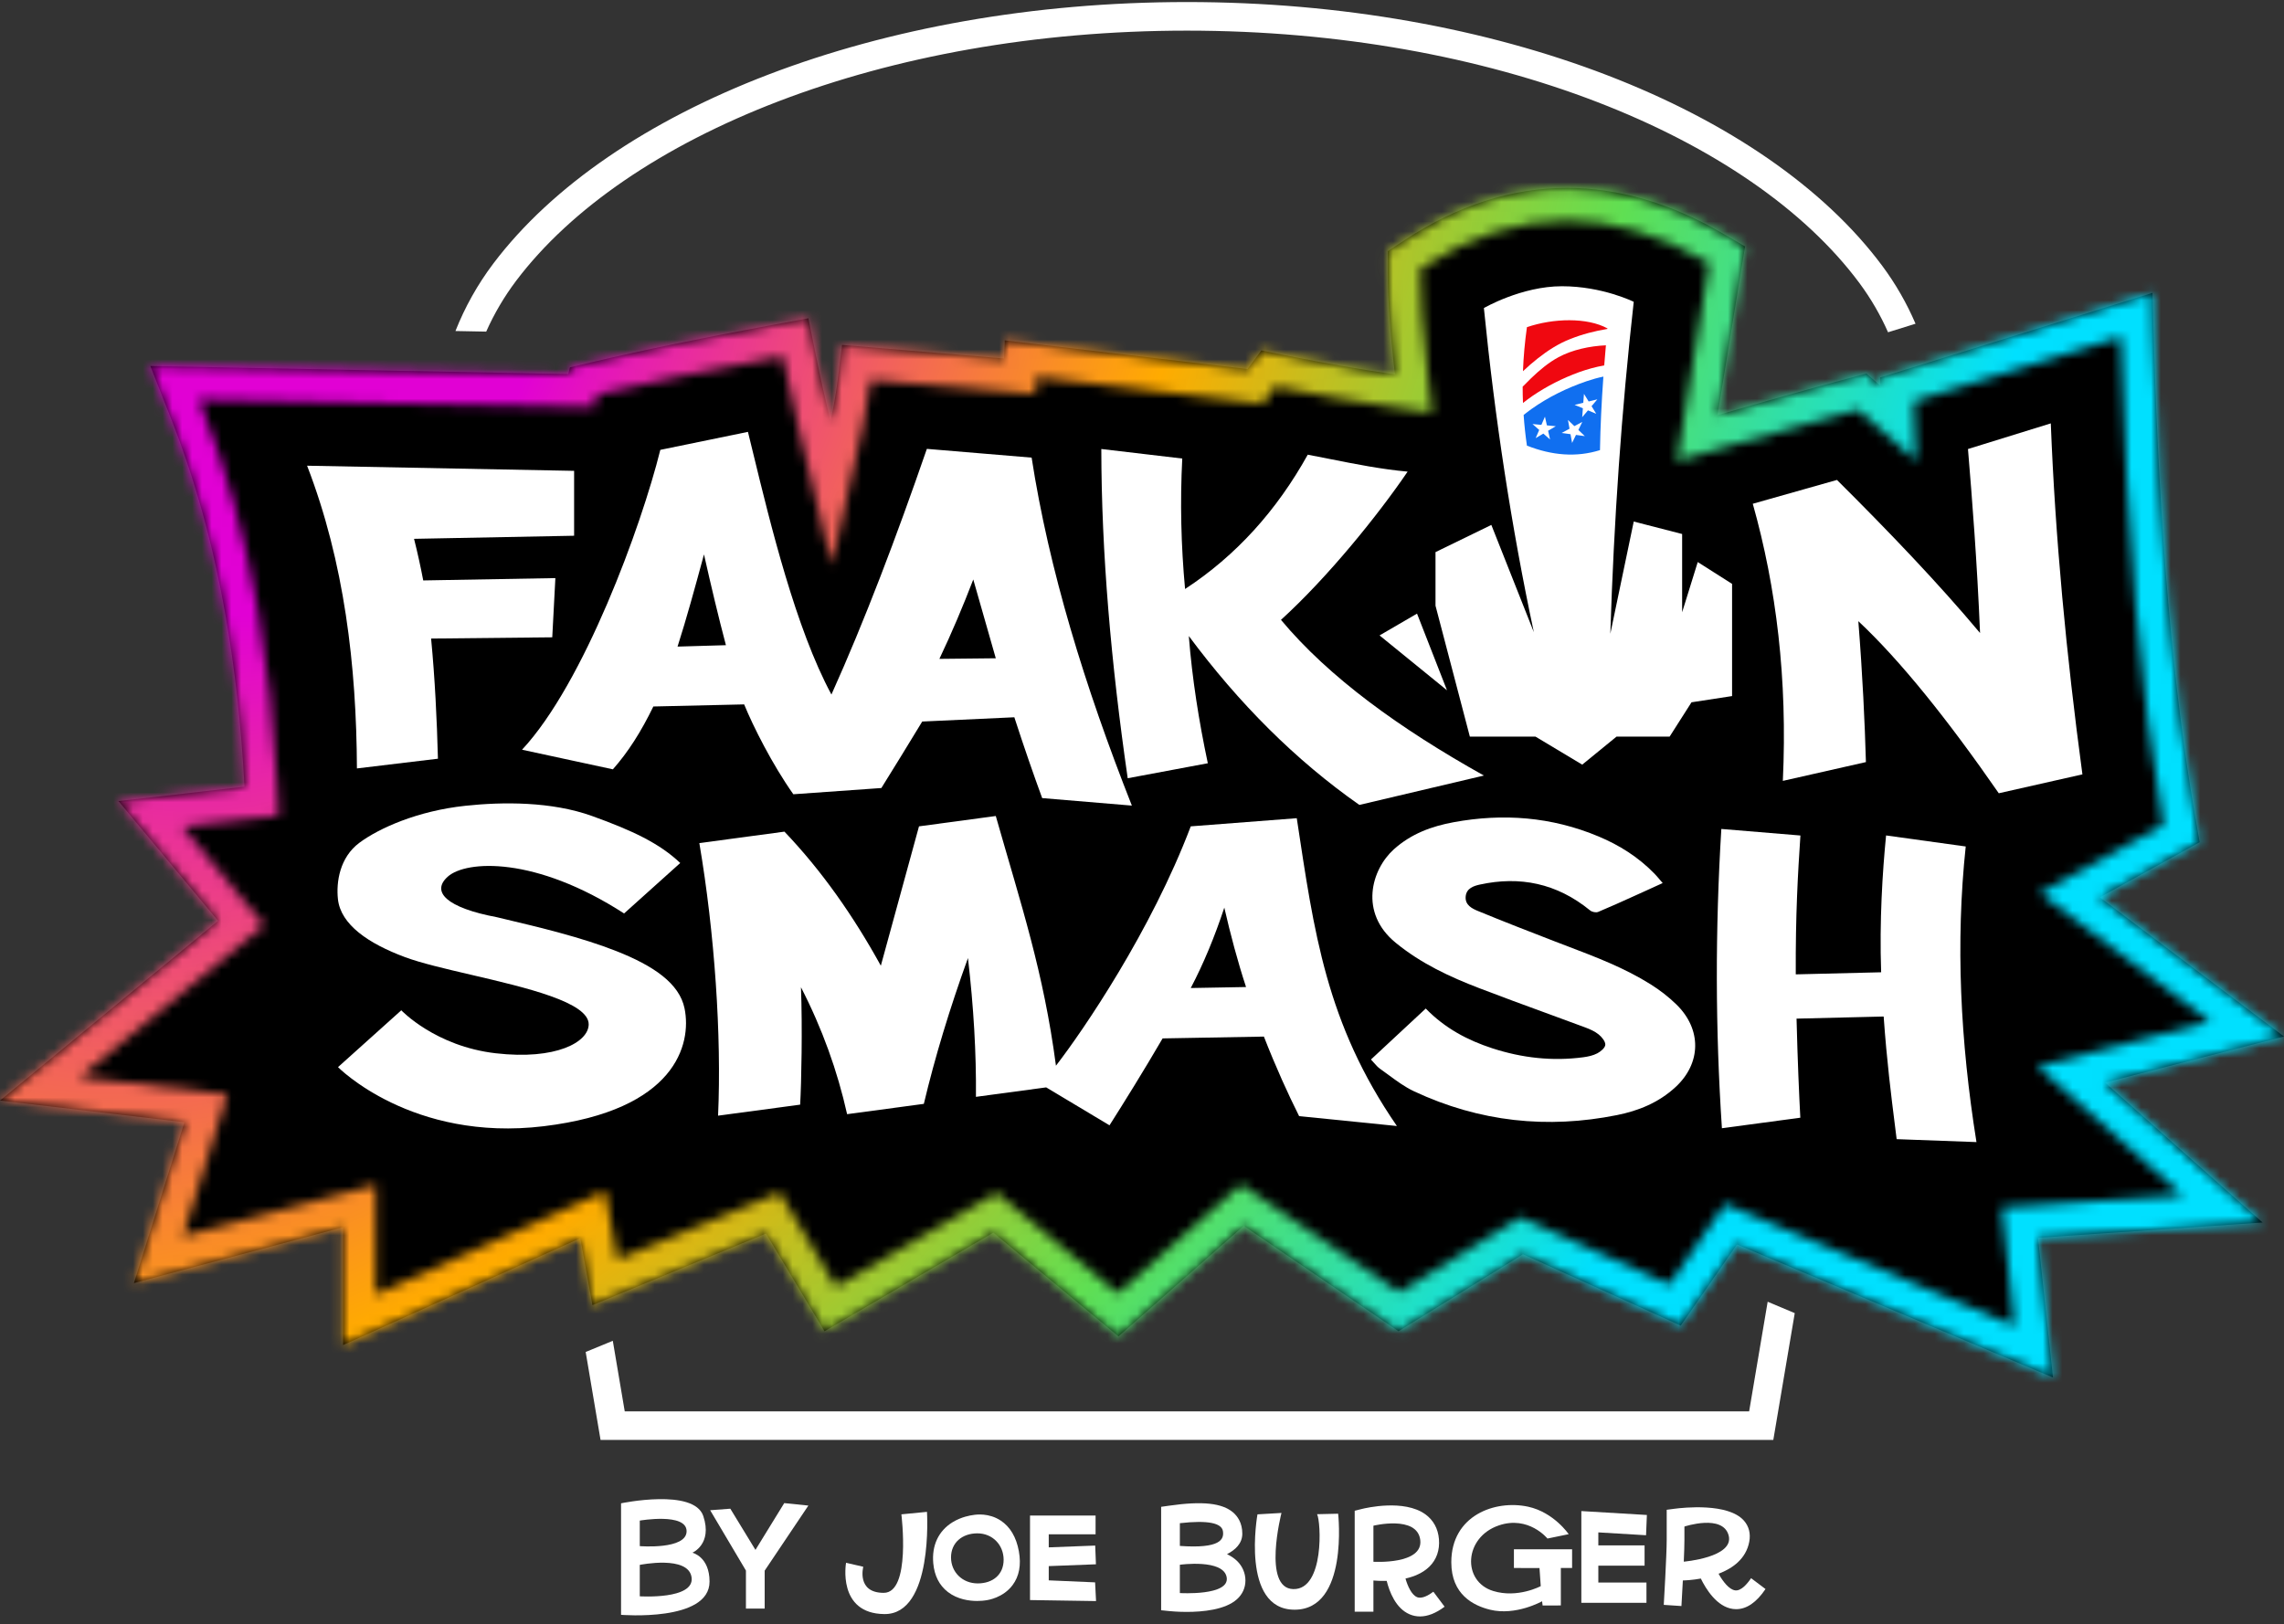 <svg width="232" height="165" viewBox="0 0 232 165" fill="none" xmlns="http://www.w3.org/2000/svg">
<rect x="0" y="0" width="232" height="165" fill="#333333" stroke="none"/>
<g clip-path="url(#clip0_2185_162)">
<path fill-rule="evenodd" clip-rule="evenodd" d="M70.33 157.755C70.33 157.755 72.39 156.887 71.439 154.033C70.487 151.179 63.084 152.736 63.084 152.736V164.066C63.084 164.066 72.073 164.814 72.073 160.692C72.073 158.155 70.33 157.755 70.33 157.755ZM64.987 154.492C64.987 154.492 69.742 153.667 69.742 155.57C69.742 157.473 64.987 157.086 64.987 157.086V154.492ZM64.987 162.185V158.992C64.987 158.992 69.932 157.98 70.249 160.263C70.566 162.546 64.987 162.185 64.987 162.185Z" fill="white"/>
<path d="M76.736 157.469L74.183 153.284L72.135 153.439L75.769 159.569V163.431H77.672V159.578L82.111 152.966L79.66 152.715L76.736 157.469Z" fill="white"/>
<path d="M89.767 161.833C92.546 161.833 91.569 153.938 91.559 153.857L94.159 153.604C94.159 153.604 94.826 164.038 89.831 163.99C85.011 163.943 85.94 158.778 85.94 158.778L87.69 159.184C87.69 159.184 86.974 161.833 89.767 161.833Z" fill="white"/>
<path d="M106.528 160.564V159.117L111.321 158.932L111.247 157.03L106.528 157.212V155.884H111.285V153.981H104.625V162.566L111.333 162.669L111.236 160.768L106.528 160.564Z" fill="white"/>
<path fill-rule="evenodd" clip-rule="evenodd" d="M124.635 157.901C125.009 158.081 125.348 158.303 125.634 158.572C126.204 159.115 126.506 159.839 126.506 160.577C126.506 161.315 126.208 161.975 125.646 162.483C124.454 163.56 122.158 163.77 120.544 163.77C119.656 163.77 118.977 163.706 118.797 163.688L117.944 163.602V153.093L118.762 152.976C122.146 152.491 124.153 152.709 125.269 153.677C125.688 154.041 126.189 154.707 126.189 155.82C126.189 156.831 125.459 157.482 124.635 157.901ZM124.221 155.569C124.094 154.745 122.72 154.431 119.846 154.755V157.066C123.969 157.361 124.348 156.394 124.221 155.569ZM119.846 158.978V161.855C119.846 161.855 124.92 162.162 124.603 160.26C124.286 158.357 119.846 158.978 119.846 158.978Z" fill="white"/>
<path d="M133.782 153.842C134.186 154.58 134.543 161.516 131.372 161.452C128.201 161.389 130.167 153.715 130.167 153.715L127.729 153.858C127.729 153.858 125.981 163.545 131.499 163.545C137.017 163.545 135.924 153.793 135.924 153.793L133.782 153.842Z" fill="white"/>
<path fill-rule="evenodd" clip-rule="evenodd" d="M143.934 162.267C144.429 162.473 145.11 162.084 145.596 161.718L146.737 163.24C145.859 163.9 145.022 164.23 144.242 164.23C143.88 164.23 143.528 164.161 143.192 164.017C141.768 163.418 141.124 161.697 140.855 160.615C140.23 160.634 139.735 160.602 139.507 160.58V163.751H137.605V153.492L138.324 153.312C138.759 153.204 142.612 152.3 144.774 153.848C145.592 154.434 146.074 155.306 146.163 156.376C146.255 157.492 145.918 158.459 145.187 159.175C144.533 159.812 143.649 160.178 142.764 160.38C142.985 161.154 143.382 162.032 143.934 162.267ZM139.507 155.011V158.675C139.507 158.675 144.581 158.992 144.264 156.455C143.947 153.918 139.507 155.011 139.507 155.011Z" fill="white"/>
<path d="M153.778 159.309L156.376 159.312L156.503 161.151C156.503 161.151 154.152 162.412 151.668 161.643C148.491 160.661 148.698 156.195 152.239 154.984C155.268 153.948 157.185 156.316 157.185 156.316L159.342 155.872C159.342 155.872 157.828 153.646 155.219 153.081C151.865 152.355 147.418 153.963 147.418 158.726C147.418 162.022 149.679 163.133 151.351 163.546C153.972 164.193 156.639 162.688 156.639 162.688L156.693 163.117L158.544 163.114V159.309H159.688V157.407H153.778V159.309Z" fill="white"/>
<path d="M167.284 153.922L167.199 155.98L162.352 155.69V157.011H167.05V159.071H162.352V160.788H167.241V162.848H160.627V153.525L167.284 153.922Z" fill="white"/>
<path fill-rule="evenodd" clip-rule="evenodd" d="M177.87 160.343C177.458 160.948 176.846 161.655 176.257 161.582C175.633 161.506 174.997 160.663 174.565 159.892C175.994 159.35 177.353 158.383 177.683 156.642C177.839 155.818 177.653 155.078 177.143 154.498C175.537 152.675 170.984 153.172 170.086 153.29L169.297 153.394V156.455C169.297 157.992 169.003 163.003 168.999 163.054L170.794 163.174C170.801 163.076 170.87 161.928 170.938 160.574C171.233 160.567 171.926 160.533 172.764 160.38C173.262 161.408 174.385 163.266 176.044 163.472C176.15 163.485 176.252 163.491 176.353 163.491C177.416 163.491 178.416 162.807 179.334 161.446L177.87 160.343ZM171.031 158.665C171.071 157.768 171.097 156.953 171.097 156.455V155.097C171.097 155.097 175.021 153.794 175.592 156.014C176.163 158.234 171.031 158.665 171.031 158.665Z" fill="white"/>
<path fill-rule="evenodd" clip-rule="evenodd" d="M101.655 154.495C102.614 155.129 103.231 156.178 103.492 157.607C103.744 158.995 103.528 160.153 102.846 161.058C101.885 162.329 100.381 162.568 100.088 162.6C99.975 162.619 99.671 162.658 99.261 162.658C98.464 162.658 97.27 162.506 96.286 161.75C95.415 161.08 94.914 160.099 94.798 158.834C94.634 157.025 95.325 155.544 96.747 154.665C97.66 154.102 98.587 153.961 98.845 153.928C99.167 153.87 100.455 153.699 101.655 154.495ZM96.601 158.235C96.601 159.728 97.761 160.874 99.311 160.874C100.862 160.874 101.945 159.966 101.945 158.472C101.945 156.978 100.83 155.788 99.279 155.788C97.728 155.788 96.601 156.742 96.601 158.235Z" fill="white"/>
<path d="M170.721 134.679L176.431 126.438L208.535 139.953L207.013 125.761L229.824 124.207L213.824 109.992L232 105.307L213.294 91.169L223.431 85.568L222.965 82.891C220.723 70.002 219.355 54.263 218.783 34.773L218.636 29.759L190.97 38.356L191.002 39.196L189.589 37.951L187.619 38.48C183.469 39.594 179.126 40.817 174.457 42.184L177.257 25.039L174.994 23.72C169.726 20.648 164.403 19.091 159.174 19.091C153.57 19.091 148.02 20.874 142.679 24.392L140.964 25.521V27.576C140.964 30.346 141.193 33.676 141.689 38.036C138.238 37.544 134.536 36.897 130.492 36.082L128.124 35.604L126.723 37.495L102.06 34.581L102 36.424L85.531 35.042L85.08 38.675C84.918 39.98 84.678 41.343 84.358 42.77C83.796 40.447 83.295 38.19 82.854 36.01L82.113 32.337L78.433 33.018C71.214 34.355 65.233 35.589 60.146 36.792L57.89 37.325L57.721 38.004L15.273 37.184L17.367 42.502C19.81 48.704 21.618 55.219 22.893 62.418C23.861 67.885 24.501 73.642 24.836 79.926L12.033 81.39L22.156 93.555L0 111.816L18.734 114.019L13.604 130.363L34.849 124.69V136.655L58.948 125.802L60.179 132.601L77.807 125.323L83.755 135.251L100.903 125.233L113.612 135.775L126.335 124.544L142.055 135.249L154.695 127.434L170.721 134.679Z" fill="black"/>
<mask id="path-3-inside-1_2185_162" fill="white">
<path fill-rule="evenodd" clip-rule="evenodd" d="M57.89 37.325L57.721 38.004L15.273 37.184L17.367 42.502C19.81 48.704 21.618 55.219 22.893 62.418C23.25 64.433 23.562 66.487 23.831 68.593C24.291 72.2 24.625 75.958 24.836 79.926L12.033 81.39L22.156 93.555L0 111.816L18.734 114.019L13.604 130.363L34.849 124.69V136.655L58.948 125.802L60.179 132.601L77.807 125.323L83.755 135.251L100.903 125.233L113.612 135.775L126.335 124.544L142.055 135.249L154.695 127.434L170.721 134.679L176.431 126.438L208.535 139.953L207.013 125.761L229.824 124.207L213.824 109.992L232 105.307L213.294 91.169L223.431 85.568L222.965 82.891C220.723 70.002 219.355 54.263 218.783 34.773L218.636 29.759L190.97 38.356L191.002 39.196L189.589 37.951L187.619 38.48C184.534 39.308 181.342 40.196 177.989 41.159C176.832 41.492 175.655 41.833 174.457 42.184L177.257 25.039L174.994 23.72C169.726 20.648 164.403 19.091 159.174 19.091C153.57 19.091 148.02 20.874 142.679 24.392L140.964 25.521V27.576C140.964 29.577 141.083 31.869 141.336 34.63C141.434 35.692 141.551 36.824 141.689 38.036C140.583 37.878 139.451 37.705 138.29 37.515C135.83 37.112 133.24 36.636 130.492 36.082L128.124 35.604L126.723 37.495L102.06 34.581L102 36.424L85.531 35.042L85.08 38.675C84.918 39.98 84.678 41.343 84.358 42.77C84.004 41.307 83.674 39.87 83.369 38.462C83.189 37.635 83.017 36.817 82.854 36.01L82.113 32.337L78.433 33.018C71.214 34.355 65.233 35.589 60.146 36.792L57.89 37.325ZM219.694 83.46L219.755 83.806L207.214 90.735L224.511 103.808L206.958 108.333L221.702 121.432L203.343 122.683L204.633 134.709L175.236 122.333L169.568 130.514L154.452 123.68L142.142 131.291L126.072 120.347L113.545 131.406L101.234 121.194L84.915 130.728L79.184 121.162L62.714 127.963L61.459 121.03L38.169 131.518V120.367L18.58 125.598L23.102 111.19L8.118 109.428L26.842 93.996L18.516 83.99L28.318 82.87L28.152 79.749C27.81 73.347 27.157 67.455 26.162 61.839C24.852 54.442 22.988 47.712 20.457 41.285L20.187 40.6L60.303 41.375L60.623 40.091L60.91 40.023C65.928 38.837 71.853 37.613 79.038 36.283L79.505 36.196L79.6 36.668C80.049 38.891 80.56 41.189 81.131 43.55L84.48 57.407L87.598 43.496C87.939 41.976 88.199 40.507 88.375 39.083L88.375 39.083L88.433 38.617L105.206 40.025L105.262 38.303L128.245 41.018L129.536 39.276L129.835 39.336L129.835 39.337C133.93 40.162 137.696 40.821 141.221 41.323L145.474 41.929L144.988 37.66C144.499 33.365 144.285 30.172 144.285 27.576V27.311L144.505 27.166L144.506 27.165C149.383 23.952 154.307 22.411 159.174 22.411C163.724 22.411 168.477 23.763 173.322 26.588L173.613 26.757L170.331 46.852L175.391 45.37C180.038 44.009 184.357 42.794 188.48 41.686L188.73 41.619L194.617 46.81L194.385 40.772L215.446 34.228L215.465 34.871C216.039 54.45 217.415 70.36 219.694 83.46Z"/>
</mask>
<path fill-rule="evenodd" clip-rule="evenodd" d="M57.89 37.325L57.721 38.004L15.273 37.184L17.367 42.502C19.81 48.704 21.618 55.219 22.893 62.418C23.25 64.433 23.562 66.487 23.831 68.593C24.291 72.2 24.625 75.958 24.836 79.926L12.033 81.39L22.156 93.555L0 111.816L18.734 114.019L13.604 130.363L34.849 124.69V136.655L58.948 125.802L60.179 132.601L77.807 125.323L83.755 135.251L100.903 125.233L113.612 135.775L126.335 124.544L142.055 135.249L154.695 127.434L170.721 134.679L176.431 126.438L208.535 139.953L207.013 125.761L229.824 124.207L213.824 109.992L232 105.307L213.294 91.169L223.431 85.568L222.965 82.891C220.723 70.002 219.355 54.263 218.783 34.773L218.636 29.759L190.97 38.356L191.002 39.196L189.589 37.951L187.619 38.48C184.534 39.308 181.342 40.196 177.989 41.159C176.832 41.492 175.655 41.833 174.457 42.184L177.257 25.039L174.994 23.72C169.726 20.648 164.403 19.091 159.174 19.091C153.57 19.091 148.02 20.874 142.679 24.392L140.964 25.521V27.576C140.964 29.577 141.083 31.869 141.336 34.63C141.434 35.692 141.551 36.824 141.689 38.036C140.583 37.878 139.451 37.705 138.29 37.515C135.83 37.112 133.24 36.636 130.492 36.082L128.124 35.604L126.723 37.495L102.06 34.581L102 36.424L85.531 35.042L85.08 38.675C84.918 39.98 84.678 41.343 84.358 42.77C84.004 41.307 83.674 39.87 83.369 38.462C83.189 37.635 83.017 36.817 82.854 36.01L82.113 32.337L78.433 33.018C71.214 34.355 65.233 35.589 60.146 36.792L57.89 37.325ZM219.694 83.46L219.755 83.806L207.214 90.735L224.511 103.808L206.958 108.333L221.702 121.432L203.343 122.683L204.633 134.709L175.236 122.333L169.568 130.514L154.452 123.68L142.142 131.291L126.072 120.347L113.545 131.406L101.234 121.194L84.915 130.728L79.184 121.162L62.714 127.963L61.459 121.03L38.169 131.518V120.367L18.58 125.598L23.102 111.19L8.118 109.428L26.842 93.996L18.516 83.99L28.318 82.87L28.152 79.749C27.81 73.347 27.157 67.455 26.162 61.839C24.852 54.442 22.988 47.712 20.457 41.285L20.187 40.6L60.303 41.375L60.623 40.091L60.91 40.023C65.928 38.837 71.853 37.613 79.038 36.283L79.505 36.196L79.6 36.668C80.049 38.891 80.56 41.189 81.131 43.55L84.48 57.407L87.598 43.496C87.939 41.976 88.199 40.507 88.375 39.083L88.375 39.083L88.433 38.617L105.206 40.025L105.262 38.303L128.245 41.018L129.536 39.276L129.835 39.336L129.835 39.337C133.93 40.162 137.696 40.821 141.221 41.323L145.474 41.929L144.988 37.66C144.499 33.365 144.285 30.172 144.285 27.576V27.311L144.505 27.166L144.506 27.165C149.383 23.952 154.307 22.411 159.174 22.411C163.724 22.411 168.477 23.763 173.322 26.588L173.613 26.757L170.331 46.852L175.391 45.37C180.038 44.009 184.357 42.794 188.48 41.686L188.73 41.619L194.617 46.81L194.385 40.772L215.446 34.228L215.465 34.871C216.039 54.45 217.415 70.36 219.694 83.46Z" fill="black" stroke="url(#paint0_radial_2185_162)" stroke-width="6.64" stroke-miterlimit="5.759" mask="url(#path-3-inside-1_2185_162)"/>
<path d="M189.533 77.428C189.422 73.445 189.193 68.559 188.762 63.11C193.064 67.141 197.864 73.146 203.029 80.595L211.524 78.676C209.887 66.513 208.762 54.599 208.312 43.015L199.899 45.621C200.324 50.733 200.822 57.045 201.126 64.313C196.922 59.295 191.934 54.074 186.593 48.762L178.041 51.182C180.436 59.69 181.576 68.997 181.094 79.338L189.533 77.428Z" fill="white"/>
<path d="M120.089 46.587C119.862 51.022 119.967 55.44 120.375 59.842C125.567 56.444 129.688 51.859 132.837 46.195C133.583 46.337 134.33 46.485 135.079 46.634C137.696 47.155 140.331 47.679 142.981 47.917C139.959 52.359 134.841 58.686 130.116 62.977C134.983 68.814 142.156 74.002 150.728 78.796L138.082 81.779H138.079C131.6 77.239 125.85 71.478 120.755 64.62C121.096 68.951 121.776 73.257 122.686 77.546L114.549 79.069C112.857 67.396 111.881 56.193 111.867 45.618L120.089 46.587Z" fill="white"/>
<path fill-rule="evenodd" clip-rule="evenodd" d="M128.382 105.317C129.602 108.446 130.837 111.154 131.959 113.398L141.892 114.403C134.691 103.951 133.483 94.727 131.721 83.129L120.953 83.957C116.918 94.597 110.037 104.684 107.26 108.275C105.995 98.707 103.728 91.963 101.148 82.906L93.348 83.957L89.472 98.115C86.678 93.043 83.458 88.453 79.68 84.495L71.037 85.659C72.59 94.795 73.303 105.239 72.939 113.352L81.276 112.232C81.403 110.015 81.517 104.412 81.359 100.303C83.518 104.496 85.063 108.798 86.046 113.2L93.84 112.152C94.962 107.427 96.461 102.486 98.321 97.337C98.9 102.321 99.174 107.024 99.132 111.439L106.267 110.478L112.699 114.331C114.188 111.989 116.189 108.77 118.093 105.502L128.382 105.317ZM124.361 92.215C123.376 95.194 122.244 97.923 120.953 100.383L126.568 100.282C125.713 97.679 124.984 94.93 124.361 92.215H124.361Z" fill="white"/>
<path d="M34.334 108.42C34.334 108.42 41.819 116.046 55.23 114.424C68.643 112.802 70.271 106.087 69.536 102.463C69.018 99.909 66.373 98.119 62.599 96.628C59.073 95.235 54.787 94.215 51.213 93.365C50.962 93.305 50.714 93.246 50.47 93.188C45.385 92.234 43.743 90.612 45.491 89.061C47.36 87.401 54.372 86.978 63.393 92.807L69.096 87.681C66.987 85.678 64.251 84.387 60.138 82.906C56.024 81.425 51.069 81.459 47.269 81.867C42.448 82.383 38.529 84.124 36.51 85.622C34.492 87.12 34.141 89.641 34.325 91.349C34.603 93.939 37.42 95.865 41.155 97.251C42.766 97.85 45.224 98.424 47.832 99.032C53.474 100.35 59.817 101.83 59.797 104.079C59.78 105.881 56.488 107.719 50.353 107.012C44.217 106.305 40.762 102.646 40.762 102.646L34.334 108.42Z" fill="white"/>
<path d="M170.206 110.436C168.478 112.037 166.414 112.859 164.244 113.294C157.191 114.709 150.287 113.997 143.617 110.869C142.712 110.445 141.876 109.829 141.043 109.215L141.042 109.214C140.754 109.002 140.467 108.791 140.177 108.587C139.96 108.434 139.774 108.224 139.571 107.993L139.57 107.993C139.472 107.88 139.369 107.763 139.256 107.646C140.332 106.645 141.386 105.664 142.439 104.684C143.231 103.947 144.023 103.21 144.822 102.467C146.779 104.482 149.092 105.697 151.588 106.508C154.618 107.493 157.698 107.833 160.824 107.417C161.308 107.352 161.811 107.246 162.246 107.019C162.585 106.842 163.041 106.468 163.061 106.146C163.081 105.813 162.696 105.352 162.388 105.101C161.995 104.783 161.516 104.573 161.05 104.398C159.678 103.887 158.303 103.384 156.929 102.88L156.927 102.88L156.927 102.88C154.707 102.067 152.487 101.255 150.277 100.406C147.277 99.253 144.356 97.905 141.759 95.777C138.04 92.729 139.293 88.352 141.584 86.289C143.355 84.694 145.457 83.94 147.659 83.536C152.659 82.619 157.59 82.973 162.394 84.991C164.474 85.865 166.395 87.061 168.045 88.755C168.225 88.939 168.394 89.138 168.583 89.361C168.678 89.474 168.779 89.592 168.889 89.719C168.669 89.819 168.457 89.916 168.249 90.011C167.791 90.222 167.358 90.42 166.924 90.615C166.598 90.762 166.273 90.909 165.948 91.056L165.948 91.056L165.947 91.057C164.749 91.599 163.551 92.142 162.341 92.648C162.11 92.745 161.719 92.663 161.512 92.494C158.117 89.724 154.362 88.992 150.329 89.87C149.714 90.004 148.97 90.238 148.881 91.053C148.781 91.964 149.549 92.319 150.151 92.567C152.725 93.63 155.319 94.634 157.911 95.637C158.371 95.815 158.832 95.99 159.292 96.165L159.295 96.166C162.159 97.257 165.024 98.348 167.68 100.017C168.602 100.597 169.494 101.284 170.29 102.062C172.865 104.578 172.81 108.024 170.206 110.436Z" fill="white"/>
<path d="M192.469 114.253C192.534 114.767 192.596 115.262 192.655 115.738L200.762 116.036C199.121 105.794 198.631 95.76 199.671 86.002L191.581 84.881C191.219 88.553 190.898 93.563 191.08 98.783L182.407 98.995C182.378 92.929 182.622 88.735 182.88 84.887L174.847 84.222C174.22 94.449 174.236 104.585 174.906 114.629L182.87 113.559C182.745 111.213 182.598 107.876 182.486 103.493L191.335 103.278C191.656 107.802 192.103 111.344 192.469 114.253Z" fill="white"/>
<path fill-rule="evenodd" clip-rule="evenodd" d="M67.072 45.707L75.973 43.877C76.141 44.557 76.317 45.283 76.503 46.046L76.504 46.049C78.261 53.276 80.834 63.855 84.453 70.564C87.822 63.084 91.03 54.627 94.147 45.605L104.789 46.495C106.544 57.853 110.173 69.698 114.971 81.849L105.861 81.086C105.004 78.755 104.059 76.032 103.032 72.875L93.676 73.308C92.258 75.648 90.881 77.884 89.526 80.063L80.584 80.696C78.44 77.663 76.499 73.793 75.589 71.567L66.365 71.779C65.109 74.363 63.796 76.421 62.255 78.163L53.027 76.171C59.301 69.445 65.143 53.484 67.072 45.707ZM73.736 65.55L68.823 65.694C69.741 62.827 70.6 59.669 71.371 56.834L71.371 56.833C71.417 56.663 71.463 56.495 71.508 56.328C72.222 59.499 72.971 62.661 73.736 65.55ZM101.148 66.881L95.421 66.941C96.669 64.314 97.809 61.621 98.862 58.876L101.148 66.881Z" fill="white"/>
<path d="M58.316 54.431V47.838C52.419 47.724 36.875 47.424 31.194 47.316C34.986 57.136 36.208 67.661 36.255 78.072L44.484 77.084C44.382 73.129 44.176 68.905 43.79 64.877L56.096 64.751L56.413 58.734L42.99 58.972C42.73 57.591 42.416 56.176 42.058 54.745L58.316 54.431Z" fill="white"/>
<path d="M145.813 56.095L151.485 53.332L155.802 64.23C153.519 53.505 151.846 42.521 150.728 31.298C150.728 31.298 154.534 29.082 158.656 29.082C162.778 29.082 165.949 30.665 165.949 30.665C164.708 41.73 163.929 52.977 163.571 64.388L165.949 52.989L170.865 54.255V62.207L172.45 57.105L175.938 59.322V70.721L171.816 71.354L169.596 74.837H164.205L160.717 77.687L155.961 74.837H149.301L145.813 61.538V56.095Z" fill="white"/>
<path d="M146.98 70.132L140.13 64.559L143.936 62.343L146.98 70.132Z" fill="white"/>
<path d="M161.171 38.728C159.186 39.403 157.269 40.343 155.559 41.557C155.288 41.749 155.023 41.95 154.765 42.161C154.837 43.209 154.949 44.248 155.1 45.276C157.646 46.28 160.124 46.483 162.52 45.733C162.558 43.369 162.678 40.87 162.866 38.262C162.296 38.379 161.715 38.543 161.171 38.728ZM157.449 44.652L156.768 44.052L155.987 44.515L156.347 43.682L155.665 43.082L156.569 43.167L156.929 42.332L157.128 43.218L158.031 43.304L157.251 43.766L157.449 44.652ZM160.082 44.187L159.687 45.005L159.526 44.112L158.627 43.989L159.427 43.559L159.266 42.666L159.921 43.294L160.722 42.866L160.327 43.683L160.982 44.311L160.082 44.187ZM162.141 42.039L161.301 41.694L160.714 42.387L160.783 41.481L159.942 41.137L160.824 40.921L160.893 40.016L161.37 40.789L162.252 40.574L161.664 41.267L162.141 42.039Z" fill="#106FF0"/>
<path d="M154.697 37.714C154.753 36.242 154.886 34.751 155.1 33.24C157.795 32.32 161.233 32.24 163.281 33.367C163.28 33.375 163.28 33.384 163.279 33.392C163.278 33.401 163.277 33.409 163.276 33.418C161.983 33.633 160.71 33.959 159.491 34.448C158.296 34.913 157.207 35.62 156.205 36.41C155.682 36.824 155.179 37.257 154.697 37.714Z" fill="#F00810"/>
<path d="M154.666 39.286C154.95 38.992 155.237 38.703 155.53 38.423C156.38 37.607 157.284 36.844 158.321 36.282C159.707 35.542 161.448 35.16 163.122 35.083C163.061 35.772 163.004 36.453 162.951 37.128C162.087 37.274 161.221 37.518 160.398 37.812C158.736 38.417 157.136 39.225 155.674 40.22C155.343 40.448 155.016 40.689 154.699 40.942C154.677 40.393 154.666 39.841 154.666 39.286Z" fill="#F00810"/>
<path d="M120.564 0.208C89.273 0.208 62.051 10.971 50.117 26.768C48.513 28.893 47.223 31.204 46.263 33.632L49.387 33.692C50.196 31.873 51.215 30.136 52.435 28.519C63.592 13.751 89.725 3.113 120.564 3.113C151.569 3.113 177.813 13.864 188.869 28.753C190.033 30.321 191.005 32.001 191.781 33.758L194.572 32.891C193.689 30.827 192.563 28.856 191.201 27.021C179.367 11.085 152.019 0.208 120.564 0.208Z" fill="white"/>
<path d="M177.671 143.392H63.458L62.246 136.225L59.491 137.36L61.002 146.297H180.126L182.304 133.414L179.553 132.256L177.671 143.392Z" fill="white"/>
</g>
<defs>
<radialGradient id="paint0_radial_2185_162" cx="0" cy="0" r="1" gradientUnits="userSpaceOnUse" gradientTransform="translate(31.099 35.707) rotate(31.108) scale(201.77 288.377)">
<stop offset="0.1" stop-color="#E101D4"/>
<stop offset="0.4" stop-color="#FFAB00"/>
<stop offset="0.6" stop-color="#5FDF53"/>
<stop offset="0.8" stop-color="#00E0FF"/>
</radialGradient>
<clipPath id="clip0_2185_162">
<rect width="232" height="164.351" fill="white"/>
</clipPath>
</defs>
</svg>
